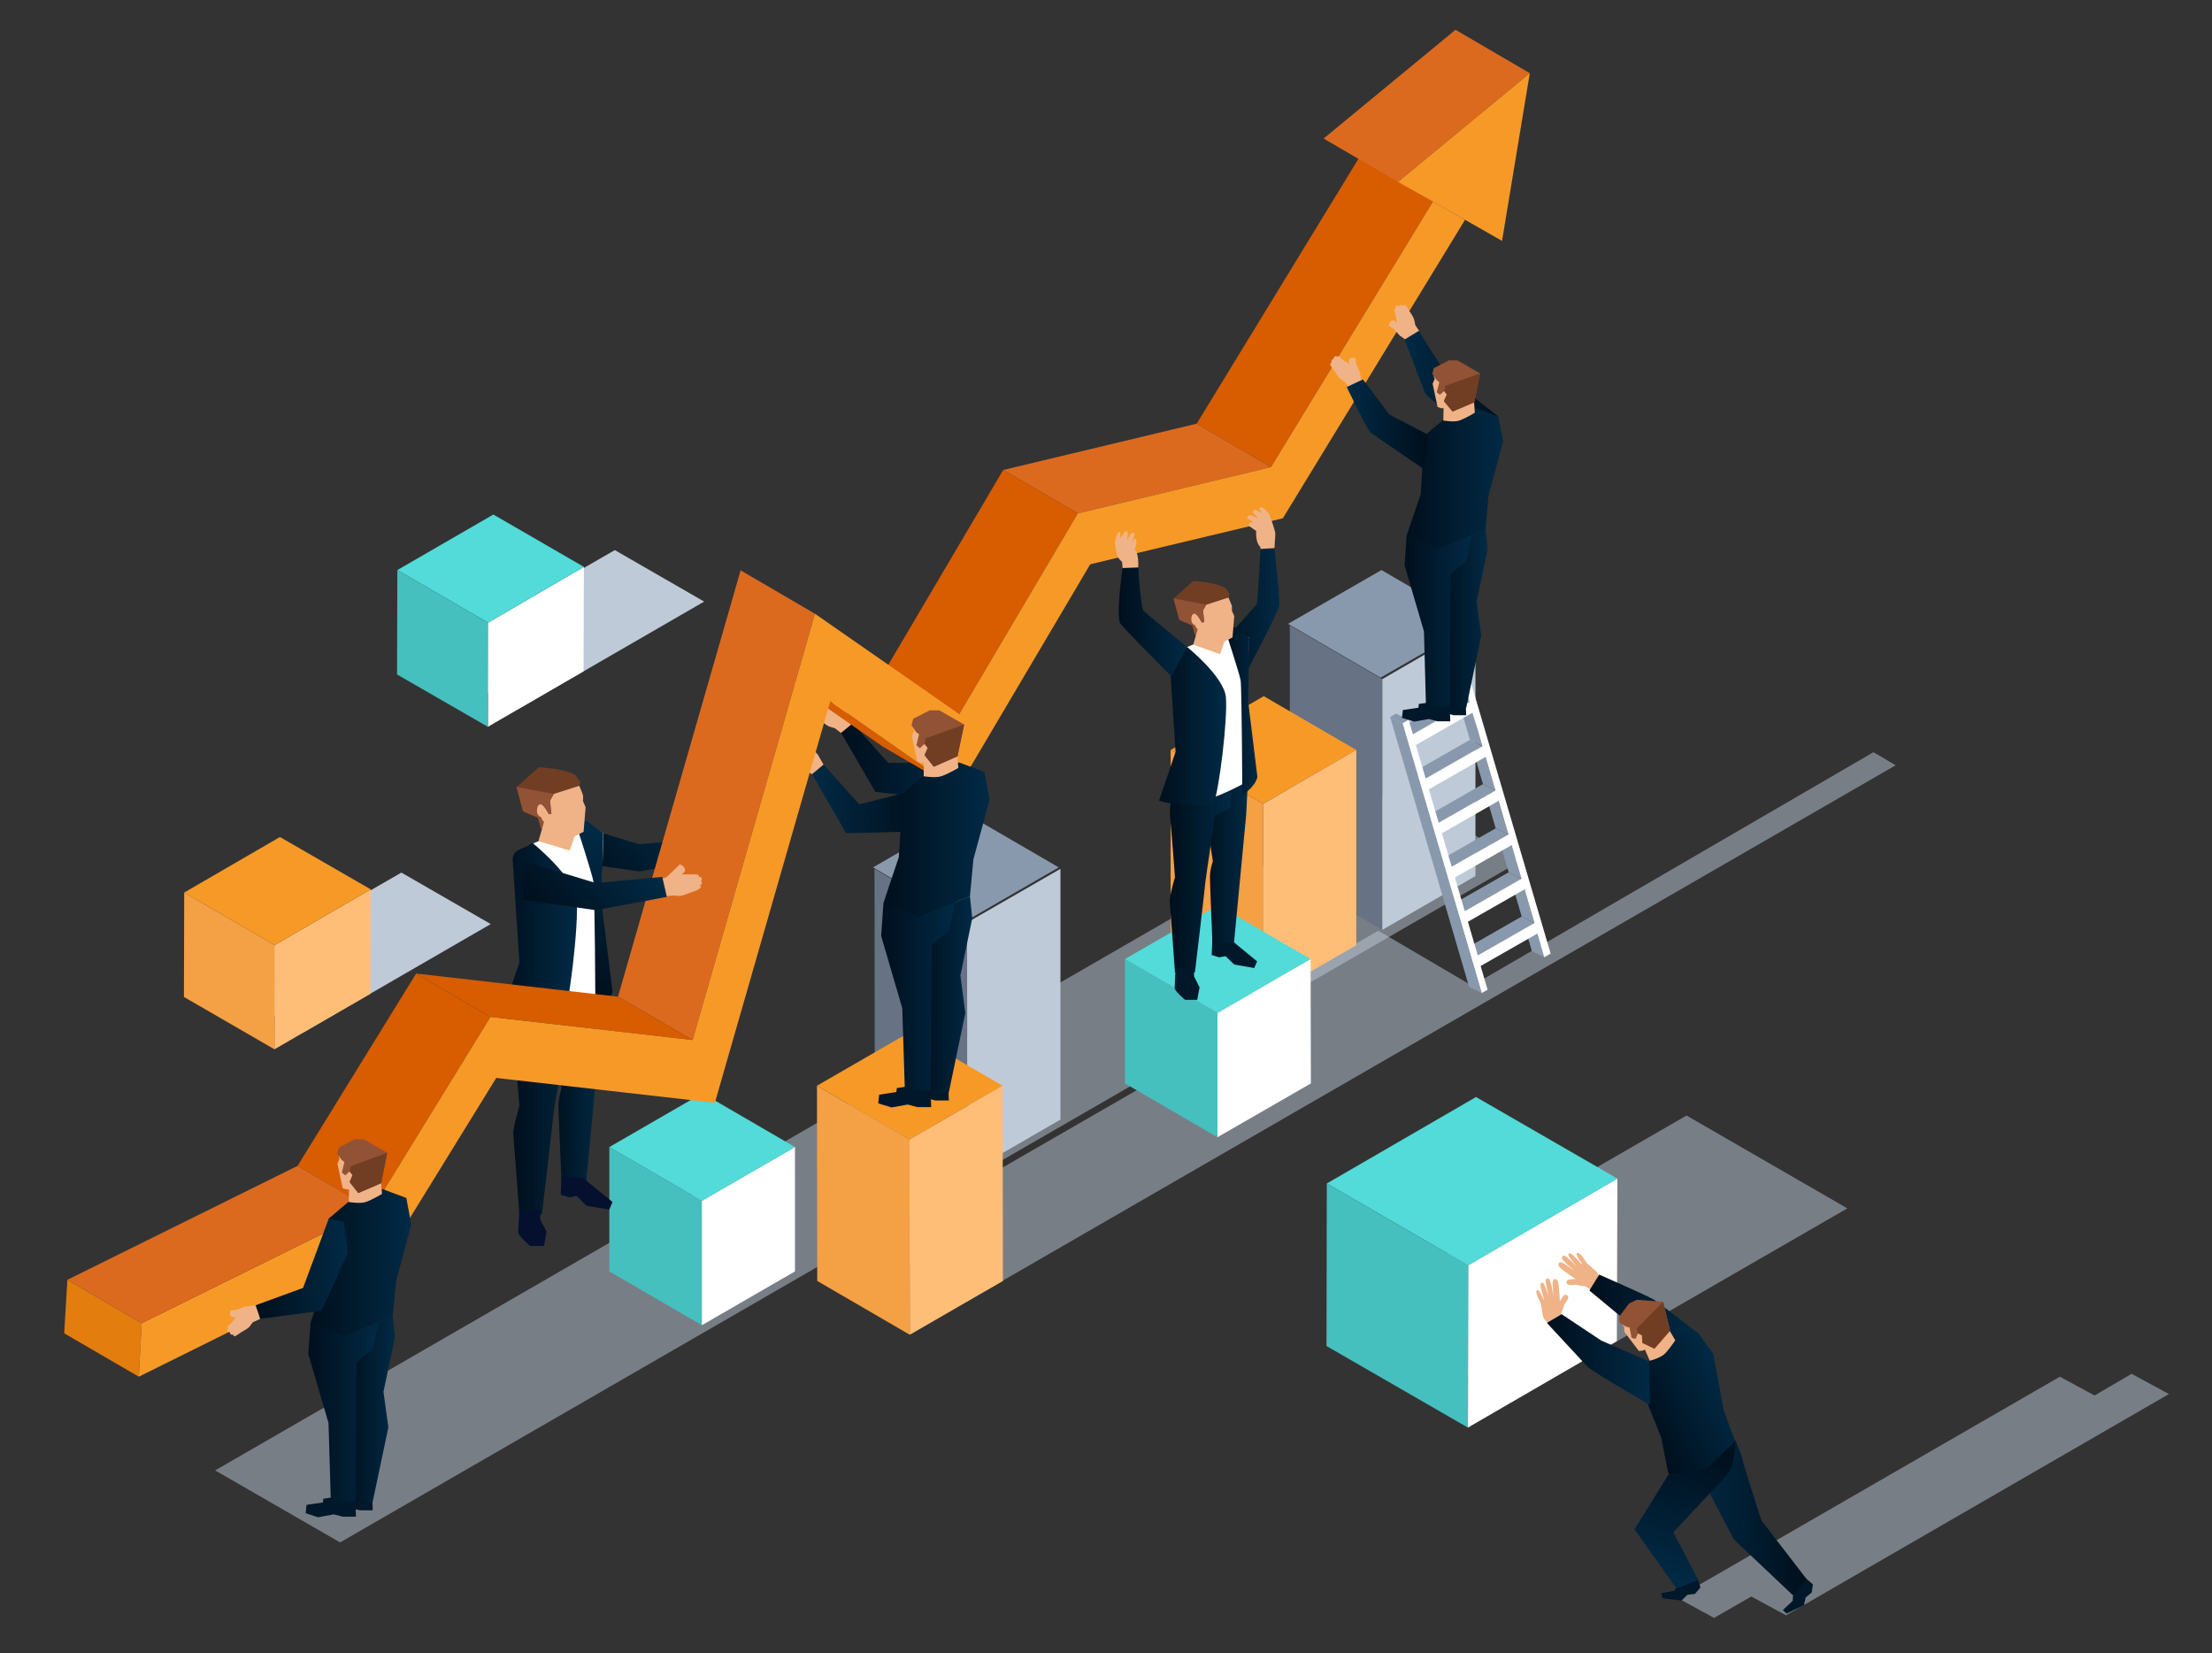 <?xml version="1.0" encoding="utf-8"?>
<!-- Generator: Adobe Illustrator 24.2.3, SVG Export Plug-In . SVG Version: 6.00 Build 0)  -->
<svg version="1.1" id="Õ_xBA__x2264__x201E__x5F_1"
	 xmlns="http://www.w3.org/2000/svg" xmlns:xlink="http://www.w3.org/1999/xlink" x="0px" y="0px" width="764.9px" height="571.6px"
	 viewBox="0 0 764.9 571.6" style="enable-background:new 0 0 764.9 571.6;" xml:space="preserve">
<rect x="0" y="0" width="764.9" height="571.6" fill="#333333" stroke="none"/>
<style type="text/css">
	.st0{opacity:0.5;fill:#BFCAD8;}
	.st1{fill:#BFCAD8;}
	.st2{fill:#677284;}
	.st3{fill:#8999AD;}
	.st4{fill:#F4A045;}
	.st5{fill:#FFBE78;}
	.st6{fill:#F79927;}
	.st7{fill:#46BFBF;}
	.st8{fill:#FFFFFF;}
	.st9{fill:#52DBD8;}
	.st10{fill:#EFB387;}
	.st11{fill:url(#XMLID_3_);}
	.st12{fill:url(#XMLID_4_);}
	.st13{fill:url(#XMLID_5_);}
	.st14{fill:#04102D;}
	.st15{fill:url(#XMLID_6_);}
	.st16{fill:url(#XMLID_7_);}
	.st17{fill:#713E23;}
	.st18{fill:#915236;}
	.st19{fill:url(#XMLID_8_);}
	.st20{fill:url(#XMLID_9_);}
	.st21{fill:#9E9E9E;}
	.st22{fill:#D85C00;}
	.st23{fill:#DB6A1F;}
	.st24{fill:#E27D0E;}
	.st25{fill:#001829;}
	.st26{fill:url(#XMLID_11_);}
	.st27{fill:url(#XMLID_13_);}
	.st28{fill:url(#XMLID_14_);}
	.st29{fill:url(#XMLID_15_);}
	.st30{fill:url(#XMLID_16_);}
	.st31{fill:url(#XMLID_17_);}
	.st32{fill:url(#XMLID_18_);}
	.st33{fill:url(#XMLID_19_);}
	.st34{fill:url(#XMLID_20_);}
	.st35{fill:url(#XMLID_21_);}
	.st36{fill:url(#XMLID_22_);}
	.st37{fill:url(#XMLID_23_);}
	.st38{fill:url(#XMLID_24_);}
	.st39{fill:url(#XMLID_25_);}
	.st40{fill:url(#XMLID_26_);}
	.st41{fill:url(#XMLID_27_);}
	.st42{fill:url(#XMLID_28_);}
	.st43{fill:url(#XMLID_29_);}
	.st44{fill:url(#XMLID_30_);}
	.st45{fill:url(#XMLID_31_);}
	.st46{fill:url(#XMLID_32_);}
	.st47{fill:url(#XMLID_33_);}
	.st48{fill:url(#XMLID_34_);}
	.st49{fill:url(#XMLID_35_);}
</style>
<polygon id="XMLID_471_" class="st0" points="525.6,297.8 117.6,533.3 74.4,508.4 482.4,272.9 "/>
<polygon id="XMLID_491_" class="st0" points="638.8,417.8 522.5,484.9 466.9,452.8 583.2,385.7 "/>
<polygon id="XMLID_359_" class="st1" points="243.5,208 178.8,245.4 147.9,227.5 212.6,190.2 "/>
<polygon id="XMLID_486_" class="st0" points="750,482 737.1,475 724.3,482.5 712.3,476 579.9,552.4 592.7,559.4 605.6,552 
	617.6,558.5 "/>
<polygon id="XMLID_343_" class="st0" points="655.5,264.6 335.3,449.4 301.4,429.8 409.1,367.7 403.1,364.2 476.6,321.8 509,340.8 
	647.8,260.1 649.6,261.1 649.6,261.1 "/>
<polygon id="XMLID_2296_" class="st2" points="446,216.2 446,302.9 478,321.5 478,234.8 "/>
<polygon id="XMLID_2291_" class="st1" points="478,234.8 478,321.5 510.2,302.9 510.2,216.2 "/>
<polygon id="XMLID_2288_" class="st3" points="445.4,215.7 477.4,234.3 509.7,215.7 477.7,197.1 "/>
<g id="XMLID_2237_">
	<g>
		<polygon id="XMLID_10_" class="st4" points="404.8,259.3 404.8,326.8 436.8,345.4 436.8,277.9 		"/>
	</g>
</g>
<g id="XMLID_2234_">
	<polygon id="XMLID_2235_" class="st5" points="436.8,277.9 436.8,345.4 469,326.8 469,259.3 	"/>
</g>
<g id="XMLID_2232_">
	<polygon id="XMLID_2233_" class="st6" points="404.8,259.3 436.8,277.9 469,259.3 437,240.7 	"/>
</g>
<polygon id="XMLID_2229_" class="st7" points="389,331.6 389,374.6 421,393.2 421,350.2 "/>
<polygon id="XMLID_2183_" class="st8" points="421,350.2 421,393.2 453.3,374.6 453.2,331.6 "/>
<polygon id="XMLID_2179_" class="st9" points="389,331.6 421,350.2 453.2,331.6 421.2,313 "/>
<polygon id="XMLID_450_" class="st2" points="302.4,300.4 302.5,387.1 334.5,405.7 334.4,319 "/>
<polygon id="XMLID_448_" class="st1" points="334.4,319 334.5,405.7 366.7,387.1 366.7,300.4 "/>
<polygon id="XMLID_446_" class="st3" points="301.9,299.9 333.9,318.5 366.1,299.9 334.1,281.3 "/>
<polygon id="XMLID_442_" class="st4" points="282.5,375.4 282.6,442.9 314.6,461.5 314.5,394 "/>
<polygon id="XMLID_435_" class="st5" points="314.5,394 314.6,461.5 346.8,442.9 346.7,375.4 "/>
<polygon id="XMLID_432_" class="st6" points="282.5,375.4 314.5,394 346.7,375.4 314.7,356.8 "/>
<polygon id="XMLID_428_" class="st7" points="210.7,396.6 210.7,439.6 242.7,458.2 242.7,415.2 "/>
<polygon id="XMLID_426_" class="st8" points="242.7,415.2 242.7,458.2 274.9,439.6 274.9,396.6 "/>
<polygon id="XMLID_424_" class="st9" points="210.7,396.6 242.7,415.2 274.9,396.6 242.9,378 "/>
<polygon id="XMLID_418_" class="st8" points="168.8,215.3 201.9,196 201.8,232.1 168.7,251.3 "/>
<polygon id="XMLID_416_" class="st9" points="137.4,197.1 170.6,177.9 201.9,196 168.8,215.3 "/>
<polygon id="XMLID_414_" class="st7" points="168.8,215.3 168.7,251.3 137.3,233.2 137.4,197.1 "/>
<polygon id="XMLID_509_" class="st1" points="169.7,319.5 105,356.9 74.1,339 138.8,301.7 "/>
<polygon id="XMLID_507_" class="st5" points="95,326.8 128.2,307.5 128.1,343.6 94.9,362.8 "/>
<polygon id="XMLID_500_" class="st6" points="63.7,308.6 96.8,289.4 128.2,307.5 95,326.8 "/>
<polygon id="XMLID_492_" class="st4" points="95,326.8 94.9,362.8 63.6,344.7 63.7,308.6 "/>
<polygon id="XMLID_342_" class="st8" points="507.7,437.5 559.3,407.5 559.1,463.7 507.6,493.6 "/>
<polygon id="XMLID_336_" class="st9" points="458.8,409.2 510.4,379.3 559.3,407.5 507.7,437.5 "/>
<polygon id="XMLID_161_" class="st7" points="507.7,437.5 507.6,493.6 458.7,465.4 458.8,409.2 "/>
<g id="XMLID_166_">
	<path id="XMLID_169_" class="st10" d="M241.8,291.5l3.9-1.7c0,0,2.3-2.3,2.6-2.5c0,0,1.3-1.3,1.7-1.7c0.4-0.3,1.9,0.5,2,1.9
		c-0.3,1.1-1.4,1.4-1.4,1.4s2.9,0,3.1,0c0.6,0,1.6,0,1.9,0c0.9,0,1.3,0.4,1.2,0.9c0,0,0.5-0.1,0.7,0.1c0.2,0.2,0.5,0.6,0.2,1.1
		c-0.1,0.1-0.3,0.2-0.3,0.2s0.2,0.1,0.4,0.5c0.2,0.4-0.1,0.6-0.2,0.7c-0.1,0.1-0.5,0.3-0.5,0.3s0.8,0.5,0.1,1
		c-1.2,0.9-1.9,1-2.8,1.3c-0.9,0.4-3.3,1.3-4.1,1.4c-0.8,0-2.5-0.2-2.5-0.2l-3.1,0.4L241.8,291.5z"/>
	
		<linearGradient id="XMLID_3_" gradientUnits="userSpaceOnUse" x1="739.663" y1="126.323" x2="781.267" y2="126.323" gradientTransform="matrix(0.758 -0.652 0.652 0.758 -440.24 692.24)">
		<stop  offset="0" style="stop-color:#000F1C"/>
		<stop  offset="1" style="stop-color:#012A45"/>
	</linearGradient>
	<polygon id="XMLID_168_" class="st11" points="196,284.3 221.1,291.9 244.1,289.8 245.7,296.7 221.1,301.3 196,297.7 	"/>
</g>
<g id="XMLID_124_">
	<g id="XMLID_236_">
		
			<linearGradient id="XMLID_4_" gradientUnits="userSpaceOnUse" x1="804.838" y1="376.543" x2="822.423" y2="376.543" gradientTransform="matrix(1 0 0 1 -614.238 0)">
			<stop  offset="0" style="stop-color:#000F1C"/>
			<stop  offset="1" style="stop-color:#012A45"/>
		</linearGradient>
		<path id="XMLID_281_" class="st12" d="M208.2,344.7l-0.7,13.5l-4.8,50.3h-8.5c0,0,0-0.6-0.1-1.7c-0.2-5.4-1-21.9-1-24.5
			c0-2.1,0.6-4.2,0.9-5.4l0,0c0.1-0.4,0.2-0.6,0.2-0.7l0-0.1l-0.9-6.1l-2.9-19.6l10.6-4.3L208.2,344.7z"/>
		
			<linearGradient id="XMLID_5_" gradientUnits="userSpaceOnUse" x1="791.629" y1="384.004" x2="815.992" y2="384.004" gradientTransform="matrix(1 0 0 1 -614.238 0)">
			<stop  offset="0" style="stop-color:#000F1C"/>
			<stop  offset="1" style="stop-color:#012A45"/>
		</linearGradient>
		<path id="XMLID_280_" class="st13" d="M201.8,348l-2.9,5.9l-3,6.5c0,0-4.1,21-4.4,24c-0.3,3-4.1,35.5-4.1,35.5h-7.8
			c0,0-1.9-25.6-2.1-27.7c-0.2-2.1,2.1-9.8,2.1-9.8s-0.6-8-1.2-14.8c-0.3-4.2-0.7-7.9-0.8-9.2c-0.4-3.4,0.9-9.4,0.9-9.4L201.8,348z"
			/>
		<path id="XMLID_238_" class="st14" d="M179.6,418.5c0,0-0.4,6.4-0.4,7.6c0,1.2,4.1,4.7,4.1,4.7h4.8l0.9-4.9l-2.2-4.3v-3.1H179.6z"
			/>
		<polygon id="XMLID_237_" class="st14" points="194.1,407.8 193.9,413.1 196.9,414 199.4,413.5 202.8,416.9 210.7,418.2 
			211.8,415.6 201.5,407.2 194.1,406.7 		"/>
	</g>
	<g id="XMLID_123_">
		<g id="XMLID_232_">
			<path id="XMLID_235_" class="st8" d="M181.4,293c6.1-3.2,20.9-7.8,20.9-7.8l6.4,2.9l-1.3,38.2l0.8,18.4c0,0-13.5,7.9-19.8,7.5
				c-5.2-0.4-9.9-3.1-9.9-3.1l2-18l-2.7-31.5C177.5,296.8,179,294.3,181.4,293z"/>
			
				<linearGradient id="XMLID_6_" gradientUnits="userSpaceOnUse" x1="787.331" y1="322.754" x2="813.749" y2="322.754" gradientTransform="matrix(1 0 0 1 -614.238 0)">
				<stop  offset="0" style="stop-color:#000F1C"/>
				<stop  offset="1" style="stop-color:#012A45"/>
			</linearGradient>
			<path id="XMLID_234_" class="st15" d="M184.2,291.5c0,0,14.4,11.6,15.2,19.7c0.8,8.1-2.6,37.4-5,42.7c0,0-16.4,0.4-21.3-1.8
				l6.5-19.3l-2.3-35.4c-0.1-1.5,0.7-2.8,2-3.5L184.2,291.5z"/>
			
				<linearGradient id="XMLID_7_" gradientUnits="userSpaceOnUse" x1="819.714" y1="347.272" x2="819.714" y2="286.413" gradientTransform="matrix(1 0 0 1 -614.238 0)">
				<stop  offset="0" style="stop-color:#000F1C"/>
				<stop  offset="1" style="stop-color:#012A45"/>
			</linearGradient>
			<path id="XMLID_233_" class="st16" d="M202.8,283.8l-3.7,0.9c0,0,5.7,17.5,6.1,20.1c0.5,2.6,0.7,45.3,0.7,45.3s5.1-3.2,5.9-7.2
				l-3.7-29.8l0.5-25L202.8,283.8z"/>
		</g>
		<path id="XMLID_217_" class="st10" d="M200.3,271.7c0,0,1.3,2.9,1.3,3.4c0.1,0.4,0,1.9,0,1.9l0.9,2.1l-0.7,8.5l-3.2,1.6l-8.1-3.3
			l-2.3-5.1v-9.6L200.3,271.7z"/>
		<path id="XMLID_167_" class="st17" d="M200.7,270.4l-0.4,1.3l-8.8,2.8l-1.3,2.3l0.4,4.6l-0.9,0.1l-2.1,5.1h-0.5l-1.1-3.8l-5.2-2.2
			l-2.2-8.4l1.1-1l6.6-5.9c0,0,9.4,0.4,12.8,2.8l0.1,0.1l0.7,1.2L200.7,270.4z"/>
		<polygon id="XMLID_127_" class="st18" points="191.5,274.5 190.2,276.8 190.7,281.4 189.7,281.5 187.6,286.5 187.1,286.5 
			186,282.7 180.9,280.5 178.6,272.1 		"/>
		<polygon id="XMLID_125_" class="st10" points="188.5,282.9 186.2,290.8 197,294.1 199.6,286.5 		"/>
		<path id="XMLID_122_" class="st10" d="M189.7,281.5c0,0-1.7-3.3-2.7-3.4c-1-0.1-1.4,1.3-1.3,2.7c0.2,1.4,1.5,1.8,1.5,1.8
			s0.2,1.1,0.9,1.5c0.7,0.4,1.9,0.1,2-0.3C190.2,283.3,189.7,281.5,189.7,281.5z"/>
	</g>
</g>
<g id="XMLID_143_">
	<path id="XMLID_145_" class="st10" d="M294.9,250.1l-2-3.5c0,0-1.9-2-2.1-2.3c0,0-0.7-1.4-1-1.8c-0.2-0.4-1.7-0.1-2.1,1.1
		c-0.1,0.9,0.8,1.5,0.8,1.5s-2.5-0.5-2.6-0.6c-0.1-0.1-1.6-0.7-1.8-0.8c-0.2-0.1-0.8,0.2-0.9,0.6c0,0-0.1-0.4-0.4-0.3
		c-0.2,0.1-0.8,0.5-0.7,1c0.1,0.1,0.1,0.3,0.1,0.3s-0.2,0-0.4,0.3c-0.2,0.3-0.1,0.6-0.1,0.8c0,0.1,0.2,0.5,0.2,0.5s-0.4,0.2-0.3,0.5
		c0.1,0.3,1.5,1.2,2.1,1.7c0.6,0.5,2.4,1.9,3,2.1c0.7,0.2,2,0.6,2,0.6l2.1,1.6L294.9,250.1z"/>
	<linearGradient id="XMLID_8_" gradientUnits="userSpaceOnUse" x1="290.949" y1="263.83" x2="335.615" y2="263.83">
		<stop  offset="0" style="stop-color:#000F1C"/>
		<stop  offset="1" style="stop-color:#012A45"/>
	</linearGradient>
	<polygon id="XMLID_144_" class="st19" points="334.9,268.6 335.6,277.5 302.7,273.8 290.9,253.5 294.9,250.1 307.2,263.8 
		331.6,263.6 	"/>
</g>
<g id="XMLID_90_">
	<path id="XMLID_130_" class="st10" d="M284.8,264.4l-2-3.5c0,0-1.9-2-2.1-2.3c0,0-0.7-1.4-1-1.8c-0.2-0.4-1.7-0.1-2.1,1.1
		c-0.1,0.9,0.8,1.5,0.8,1.5s-2.5-0.5-2.6-0.6c-0.1-0.1-1.6-0.7-1.8-0.8c-0.2-0.1-0.8,0.2-0.9,0.6c0,0-0.1-0.4-0.4-0.3
		c-0.2,0.1-0.8,0.5-0.7,1c0.1,0.1,0.1,0.3,0.1,0.3s-0.2,0-0.4,0.3c-0.2,0.3-0.1,0.6-0.1,0.8c0,0.1,0.2,0.5,0.2,0.5s-0.4,0.2-0.3,0.5
		c0.1,0.3,1.5,1.2,2.1,1.7c0.6,0.5,2.4,1.9,3,2.1c0.7,0.2,2,0.6,2,0.6l2.1,1.6L284.8,264.4z"/>
	<linearGradient id="XMLID_9_" gradientUnits="userSpaceOnUse" x1="280.895" y1="276.251" x2="319.119" y2="276.251">
		<stop  offset="0" style="stop-color:#012A45"/>
		<stop  offset="1" style="stop-color:#000F1C"/>
	</linearGradient>
	<polygon id="XMLID_126_" class="st20" points="319.1,287.4 292.6,288.1 280.9,267.8 284.8,264.4 297.1,278.1 312.2,274.3 	"/>
</g>
<g id="XMLID_118_">
	<polygon id="XMLID_119_" class="st21" points="495.5,69.7 469.8,54.8 480.8,61.1 506.6,76 	"/>
</g>
<g id="XMLID_116_">
	<polygon id="XMLID_117_" class="st22" points="439.5,161.5 413.8,146.5 469.8,54.8 495.5,69.7 	"/>
</g>
<g id="XMLID_110_">
	<polygon id="XMLID_115_" class="st23" points="483.4,62.9 457.7,47.9 503.3,10.3 529,25.3 	"/>
</g>
<g id="XMLID_108_">
	<polygon id="XMLID_109_" class="st6" points="529,25.3 519.4,83.3 506.6,76 495.5,69.7 483.4,62.9 	"/>
</g>
<g id="XMLID_106_">
	<polygon id="XMLID_107_" class="st23" points="372.7,177.5 346.9,162.5 413.8,146.5 439.5,161.5 	"/>
</g>
<g id="XMLID_104_">
	<polygon id="XMLID_105_" class="st22" points="331.7,246.9 305.9,232 346.9,162.5 372.7,177.5 	"/>
</g>
<g id="XMLID_102_">
	<polygon id="XMLID_103_" class="st22" points="330.9,273.1 305.2,258.1 261.3,227.6 287.1,242.5 	"/>
</g>
<g id="XMLID_100_">
	<polygon id="XMLID_101_" class="st23" points="239.5,359.6 213.7,344.6 256.1,197.2 281.8,212.2 	"/>
</g>
<g id="XMLID_98_">
	<polygon id="XMLID_99_" class="st22" points="169.6,351.6 143.9,336.6 213.7,344.6 239.5,359.6 	"/>
</g>
<g id="XMLID_96_">
	<polygon id="XMLID_97_" class="st22" points="128.7,418.1 102.9,403.1 143.9,336.6 169.6,351.6 	"/>
</g>
<g id="XMLID_94_">
	<polygon id="XMLID_95_" class="st24" points="48,476 22.2,461 23.3,442.5 49,457.5 	"/>
</g>
<g id="XMLID_92_">
	<polygon id="XMLID_93_" class="st6" points="495.5,69.7 506.6,76 443.6,179.2 377,195.1 330.9,273.1 287.1,242.5 247.2,381.3 
		171.6,372.7 134.3,433.2 48,476 49,457.5 128.7,418.1 169.6,351.6 239.5,359.6 281.8,212.2 331.7,246.9 372.7,177.5 439.5,161.5 	
		"/>
</g>
<g id="XMLID_87_">
	<polygon id="XMLID_89_" class="st23" points="49,457.5 23.3,442.5 102.9,403.1 128.7,418.1 	"/>
</g>
<polygon id="XMLID_626_" class="st3" points="531.6,322.8 527.3,320.6 529.7,328.8 534,331 "/>
<polygon id="XMLID_621_" class="st3" points="527.2,307.5 522.8,305.3 526.2,316.9 530.6,319.1 "/>
<polygon id="XMLID_616_" class="st3" points="530.6,319.1 526.2,316.9 506.6,328.1 511,330.3 "/>
<polygon id="XMLID_611_" class="st3" points="522.7,292.2 518.3,290.1 521.7,301.6 526.1,303.8 "/>
<polygon id="XMLID_606_" class="st3" points="526.1,303.8 521.7,301.6 502.1,312.8 506.5,315 "/>
<polygon id="XMLID_601_" class="st3" points="518.2,277 513.8,274.8 517.2,286.4 521.6,288.5 "/>
<polygon id="XMLID_510_" class="st3" points="521.6,288.5 517.2,286.4 497.6,297.6 502,299.7 "/>
<polygon id="XMLID_591_" class="st3" points="513.7,261.7 509.4,259.5 512.8,271.1 517.1,273.3 "/>
<polygon id="XMLID_586_" class="st3" points="517.1,273.3 512.8,271.1 493.2,282.3 497.5,284.5 "/>
<polygon id="XMLID_581_" class="st3" points="509.2,246.4 504.9,244.2 508.3,255.8 512.6,258 "/>
<polygon id="XMLID_576_" class="st3" points="508.8,236.5 504.4,234.4 502.3,235.6 506.7,237.7 "/>
<polygon id="XMLID_571_" class="st3" points="506.7,237.7 502.3,235.6 503.8,240.5 508.2,242.7 "/>
<polygon id="XMLID_566_" class="st3" points="512.6,258 508.3,255.8 488.7,267 493,269.2 "/>
<polygon id="XMLID_561_" class="st3" points="508.2,242.7 503.8,240.5 484.2,251.7 488.6,253.9 "/>
<polygon id="XMLID_556_" class="st3" points="487.1,248.9 482.7,246.7 480.7,247.9 485,250.1 "/>
<path id="XMLID_545_" class="st8" d="M488.6,253.9l19.6-11.2l-1.5-5l2.1-1.2l27.4,93.2L534,331l-2.4-8.2L512,334l2.4,8.2l-2.1,1.2
	L485,250.1l2.1-1.2L488.6,253.9z M511,330.3l19.6-11.2l-3.4-11.6l-19.6,11.2L511,330.3 M493,269.2l19.6-11.2l-3.4-11.6l-19.6,11.2
	L493,269.2 M497.5,284.5l19.6-11.2l-3.4-11.6l-19.6,11.2L497.5,284.5 M502,299.7l19.6-11.2l-3.4-11.6l-19.6,11.2L502,299.7
	 M506.5,315l19.6-11.2l-3.4-11.6l-19.6,11.2L506.5,315"/>
<polygon id="XMLID_534_" class="st3" points="485,250.1 480.7,247.9 508,341.2 512.4,343.3 "/>
<g id="XMLID_88_">
	<polygon id="XMLID_142_" class="st25" points="328.1,380.5 323.4,380.5 320,379.6 314.4,380.6 309.8,379.2 310.1,376.2 319,374.8 
		327.9,374.7 	"/>
	<polygon id="XMLID_141_" class="st25" points="322,382.8 317.3,382.8 313.9,381.9 308.3,382.9 303.7,381.5 304,378.5 312.9,377.1 
		321.8,377 	"/>
	
		<linearGradient id="XMLID_11_" gradientUnits="userSpaceOnUse" x1="-299.847" y1="343.77" x2="-281.364" y2="343.77" gradientTransform="matrix(1 0 0 1 617.565 0)">
		<stop  offset="0" style="stop-color:#000F1C"/>
		<stop  offset="1" style="stop-color:#012A45"/>
	</linearGradient>
	<polygon id="XMLID_140_" class="st26" points="335.4,309.9 336.2,317.5 332.1,337.3 333.8,350.3 328.1,377.7 321.2,376.7 
		317.7,317 	"/>
	
		<linearGradient id="XMLID_13_" gradientUnits="userSpaceOnUse" x1="-312.848" y1="344.527" x2="-287.288" y2="344.527" gradientTransform="matrix(1 0 0 1 617.565 0)">
		<stop  offset="0" style="stop-color:#000F1C"/>
		<stop  offset="1" style="stop-color:#012A45"/>
	</linearGradient>
	<polygon id="XMLID_138_" class="st27" points="305.5,312.2 304.7,323.6 312,348.6 312.9,377.1 321.8,377 322.2,330.7 322.3,326.6 
		328.1,321.9 330.3,311.9 	"/>
	<linearGradient id="XMLID_14_" gradientUnits="userSpaceOnUse" x1="305.497" y1="290.278" x2="342.154" y2="290.278">
		<stop  offset="0" style="stop-color:#000F1C"/>
		<stop  offset="1" style="stop-color:#012A45"/>
	</linearGradient>
	<polygon id="XMLID_137_" class="st28" points="342.2,276.5 336.6,297.1 335.4,309.9 323.7,314.6 317.7,317 305.5,312.2 
		308.8,302.3 310.8,296.4 312.2,274.3 319.8,267.9 331.6,263.6 340.4,266.9 	"/>
	<g id="XMLID_132_">
		<polygon id="XMLID_136_" class="st10" points="316.4,249.6 315.8,251.7 316.1,252.7 315.3,254.5 317.2,263.3 318.4,263.7 
			319.6,263.9 322.5,259.3 322.9,254.1 318.3,251.8 		"/>
		<path id="XMLID_135_" class="st10" d="M319.5,262.7l-0.1,5.7c0,0,3.7,0.6,5.7,0.1c2.1-0.5,6.3-3,6.3-3l-0.5-5.8l-9.7-1
			L319.5,262.7z"/>
		<polygon id="XMLID_134_" class="st18" points="333.4,250.5 331.1,261.5 322.9,265.1 319.7,261.1 320.8,258.6 319.7,257.2 
			319.7,257.2 318.1,258.7 316.9,257.7 317.8,253.9 316.7,253 315.2,250.7 315.8,248.5 321.5,245.6 324.8,245.6 		"/>
		<polygon id="XMLID_133_" class="st17" points="333.4,250.5 331.1,261.5 322.9,265.1 319.7,261.1 320.8,258.6 319.7,257.2 
			320.1,255.3 		"/>
	</g>
</g>
<path id="XMLID_146_" class="st10" d="M88.4,451.3l-3.8,0.5c0,0-2.5,1-2.8,1.1c0,0-1.5,0.1-1.9,0.2c-0.4,0.1-0.7,1.4,0.2,2.2
	c0.8,0.4,1.6-0.2,1.6-0.2s-1.3,2-1.5,2.1c-0.1,0.1-1.2,1.2-1.4,1.3c-0.2,0.1-0.1,0.8,0.2,1c0,0-0.4,0-0.4,0.2c0,0.2,0.2,0.9,0.6,0.9
	c0.1,0,0.3,0,0.3,0s0,0.2,0.1,0.5c0.2,0.3,0.5,0.4,0.6,0.4c0.1,0,0.5,0,0.5,0s0,0.4,0.4,0.5c0.3,0.1,1.6-0.9,2.2-1.3
	c0.7-0.4,2.5-1.4,2.9-1.9c0.4-0.5,1.2-1.6,1.2-1.6L90,456L88.4,451.3z"/>
<path id="XMLID_286_" class="st10" d="M470.9,132.3l-0.7-3.7c0,0-1.1-2.4-1.2-2.7c0,0-0.2-1.5-0.3-1.9c-0.1-0.4-1.5-0.6-2.2,0.3
	c-0.3,0.8,0.3,1.6,0.3,1.6s-2.1-1.2-2.2-1.3c-0.1-0.1-1.3-1.1-1.4-1.3c-0.1-0.2-0.8-0.1-0.9,0.2c0,0,0-0.4-0.2-0.4
	c-0.2,0-0.9,0.2-0.9,0.7c0,0.1,0,0.3,0,0.3s-0.2,0-0.5,0.2c-0.3,0.2-0.3,0.5-0.3,0.7c0,0.1,0,0.5,0,0.5s-0.4,0.1-0.5,0.4
	c0,0.3,1,1.6,1.4,2.2c0.4,0.7,1.6,2.4,2.1,2.8c0.5,0.4,1.6,1.1,1.6,1.1l1.4,2.1L470.9,132.3z"/>
<path id="XMLID_295_" class="st10" d="M487.1,118.2L484,116c0,0-1.8-2-2-2.2c0,0-1.3-0.8-1.6-1.1c-0.3-0.3,0.1-1.6,1.2-1.9
	c0.9,0,1.4,0.9,1.4,0.9s-0.3-2.4-0.3-2.5c-0.1-0.1-0.5-1.6-0.6-1.8c-0.1-0.2,0.2-0.7,0.6-0.8c0,0-0.3-0.2-0.2-0.4
	c0.1-0.2,0.6-0.7,1-0.5c0.1,0.1,0.3,0.2,0.3,0.2s0.1-0.2,0.4-0.4c0.3-0.2,0.6-0.1,0.7,0c0.1,0.1,0.5,0.2,0.5,0.2s0.2-0.4,0.5-0.3
	c0.3,0.1,1,1.5,1.4,2.1c0.5,0.6,1.6,2.4,1.7,3c0.2,0.7,0.4,1.9,0.4,1.9l1.4,2.1L487.1,118.2z"/>
<polygon id="XMLID_3043_" class="st25" points="128.9,522.2 124.4,522.2 121.2,521.4 115.8,522.4 111.5,521.1 111.8,518.2 
	120.2,516.9 128.7,516.8 "/>
<polygon id="XMLID_3040_" class="st25" points="123.1,524.4 118.6,524.4 115.4,523.6 110,524.6 105.7,523.2 106,520.3 114.4,519.1 
	122.9,519 "/>
<linearGradient id="XMLID_15_" gradientUnits="userSpaceOnUse" x1="299.289" y1="487.336" x2="316.87" y2="487.336" gradientTransform="matrix(1 0 0 1 -180.284 0)">
	<stop  offset="0" style="stop-color:#000F1C"/>
	<stop  offset="1" style="stop-color:#012A45"/>
</linearGradient>
<polygon id="XMLID_3039_" class="st29" points="135.8,455.1 136.6,462.3 132.6,481.2 134.3,493.5 128.8,519.6 122.3,518.6 
	119,461.9 "/>
<linearGradient id="XMLID_16_" gradientUnits="userSpaceOnUse" x1="286.923" y1="488.055" x2="311.234" y2="488.055" gradientTransform="matrix(1 0 0 1 -180.284 0)">
	<stop  offset="0" style="stop-color:#000F1C"/>
	<stop  offset="1" style="stop-color:#012A45"/>
</linearGradient>
<polygon id="XMLID_3038_" class="st30" points="107.4,457.3 106.6,468.1 113.6,492 114.4,519.1 122.9,519 123.3,474.9 123.3,471 
	128.9,466.5 131,457 "/>
<linearGradient id="XMLID_17_" gradientUnits="userSpaceOnUse" x1="287.668" y1="436.456" x2="322.531" y2="436.456" gradientTransform="matrix(1 0 0 1 -180.284 0)">
	<stop  offset="0" style="stop-color:#000F1C"/>
	<stop  offset="1" style="stop-color:#012A45"/>
</linearGradient>
<polygon id="XMLID_3037_" class="st31" points="113.7,421.3 120.9,415.2 132.2,411.1 140.5,414.2 142.2,423.3 137,442.9 
	135.8,455.1 119,461.9 107.4,457.3 112.4,442.3 "/>
<g id="XMLID_3026_">
	<polygon id="XMLID_3034_" class="st10" points="117.7,397.7 117.2,399.8 117.4,400.7 116.7,402.4 118.5,410.8 119.7,411.2 
		120.8,411.3 123.5,407 123.9,402.1 119.6,399.9 	"/>
	<path id="XMLID_3033_" class="st10" d="M120.7,410.2l-0.1,5.4c0,0,3.5,0.6,5.5,0.1c2-0.5,6-2.9,6-2.9l-0.4-5.5l-9.2-0.9
		L120.7,410.2z"/>
	<polygon id="XMLID_3030_" class="st18" points="133.9,398.6 131.8,409.1 123.9,412.5 120.9,408.7 121.9,406.3 120.9,405 120.9,405 
		119.4,406.4 118.2,405.4 119.1,401.8 118.1,401 116.6,398.8 117.2,396.8 122.6,393.9 125.7,393.9 	"/>
	<polygon id="XMLID_3027_" class="st17" points="133.9,398.6 131.8,409.1 123.9,412.5 120.9,408.7 121.9,406.3 120.9,405 
		121.3,403.2 	"/>
</g>
<linearGradient id="XMLID_18_" gradientUnits="userSpaceOnUse" x1="268.689" y1="438.606" x2="300.622" y2="438.606" gradientTransform="matrix(1 0 0 1 -180.284 0)">
	<stop  offset="0" style="stop-color:#000F1C"/>
	<stop  offset="1" style="stop-color:#012A45"/>
</linearGradient>
<polygon id="XMLID_131_" class="st32" points="118.9,422.5 120.3,433.2 111.2,453.2 90,456 88.4,451.3 104.8,445.3 113.7,421.3 "/>
<g id="XMLID_91_">
	<path id="XMLID_121_" class="st10" d="M226.7,304.9l3.9-1.7c0,0,2.3-2.3,2.6-2.5c0,0,1.3-1.3,1.7-1.7c0.4-0.3,1.9,0.5,2,1.9
		c-0.3,1.1-1.4,1.4-1.4,1.4s2.9,0,3.1,0c0.6,0,1.6,0,1.9,0c0.9,0,1.3,0.4,1.2,0.9c0,0,0.5-0.1,0.7,0.1c0.2,0.2,0.5,0.6,0.2,1.1
		c-0.1,0.1-0.3,0.2-0.3,0.2s0.2,0.1,0.4,0.5c0.2,0.4-0.1,0.6-0.2,0.7c-0.1,0.1-0.5,0.3-0.5,0.3s0.8,0.5,0.1,1
		c-1.2,0.9-1.9,1-2.8,1.3c-0.9,0.4-3.3,1.3-4.1,1.4c-0.8,0-2.5-0.2-2.5-0.2l-3.1,0.4L226.7,304.9z"/>
	
		<linearGradient id="XMLID_19_" gradientUnits="userSpaceOnUse" x1="719.464" y1="126.621" x2="761.067" y2="126.621" gradientTransform="matrix(0.758 -0.652 0.652 0.758 -440.24 692.24)">
		<stop  offset="0" style="stop-color:#000F1C"/>
		<stop  offset="1" style="stop-color:#012A45"/>
	</linearGradient>
	<polygon id="XMLID_120_" class="st33" points="180.9,297.7 206,305.3 229,303.2 230.6,310.1 206,314.7 180.9,311.1 	"/>
</g>
<linearGradient id="XMLID_20_" gradientUnits="userSpaceOnUse" x1="421.12" y1="212.406" x2="442.435" y2="212.406">
	<stop  offset="0" style="stop-color:#000F1C"/>
	<stop  offset="1" style="stop-color:#012A45"/>
</linearGradient>
<path id="XMLID_313_" class="st34" d="M421.1,224c0,0,13.3-14.7,13.5-15.2c0.3-0.6,1.3-18.9,1.3-18.9l4.8-0.3c0,0,2,18.5,1.7,19.9
	c-0.9,3.2-12.8,25.6-12.8,25.6L421.1,224z"/>
<polygon id="XMLID_2304_" class="st25" points="419.2,325.6 419,330.2 421.6,331 423.8,330.6 426.8,333.5 433.7,334.7 434.7,332.4 
	425.7,325 419.2,324.6 "/>
<linearGradient id="XMLID_21_" gradientUnits="userSpaceOnUse" x1="842.913" y1="298.176" x2="858.324" y2="298.176" gradientTransform="matrix(1 0 0 1 -426.783 0)">
	<stop  offset="0" style="stop-color:#000F1C"/>
	<stop  offset="1" style="stop-color:#012A45"/>
</linearGradient>
<path id="XMLID_2300_" class="st35" d="M431.5,270.2l-0.6,11.8l-4.2,44.1h-7.4c0,0,0-0.6-0.1-1.5c-0.2-4.8-0.8-19.2-0.8-21.5
	c0-1.9,0.5-3.7,0.8-4.7l0,0c0.1-0.3,0.2-0.5,0.2-0.6l0-0.1l-0.8-5.3l-2.5-17.2l9.3-3.7L431.5,270.2z"/>
<linearGradient id="XMLID_22_" gradientUnits="userSpaceOnUse" x1="831.336" y1="305.123" x2="852.688" y2="305.123" gradientTransform="matrix(1 0 0 1 -426.783 0)">
	<stop  offset="0" style="stop-color:#000F1C"/>
	<stop  offset="1" style="stop-color:#012A45"/>
</linearGradient>
<path id="XMLID_2301_" class="st36" d="M425.9,274l-0.7,5.7l-5,2.2c0,0-3.1,20.6-3.4,23.2c-0.2,2.6-3.6,31.1-3.6,31.1h-6.9
	c0,0-1.6-22.4-1.8-24.3c-0.2-1.9,1.8-8.6,1.8-8.6s-0.5-7-1-13c-0.3-3.6-0.6-6.9-0.7-8.1c-0.3-3,0.8-8.3,0.8-8.3H425.9z"/>
<path id="XMLID_2297_" class="st8" d="M408,224.9c5.3-2.8,18.3-6.9,18.3-6.9l5.6,2.5l-1.1,33.4l0.7,16.2c0,0-11.8,6.9-17.3,6.6
	c-4.6-0.4-8.7-2.7-8.7-2.7l1.8-15.8l-2.4-27.6C404.7,228.3,405.9,226.1,408,224.9z"/>
<path id="XMLID_2294_" class="st25" d="M406.5,334.9c0,0-0.3,5.6-0.3,6.7c0,1.1,3.6,4.1,3.6,4.1h4.2l0.8-4.3l-1.9-3.8v-2.7H406.5z"
	/>
<linearGradient id="XMLID_23_" gradientUnits="userSpaceOnUse" x1="400.786" y1="251.035" x2="423.938" y2="251.035">
	<stop  offset="0" style="stop-color:#000F1C"/>
	<stop  offset="1" style="stop-color:#012A45"/>
</linearGradient>
<path id="XMLID_3436_" class="st37" d="M400.8,276.8c2.1,0.9,6.4,1.3,10.4,1.5c4.3,0.2,8.3,0.1,8.3,0.1c2.1-4.7,5.1-30.3,4.4-37.4
	c-0.7-7.1-13.4-17.3-13.4-17.3l-4.3,2.2c-1.1,0.6-1.8,1.8-1.7,3.1l2,31c0,0,0,0,0,0L400.8,276.8z"/>
<linearGradient id="XMLID_24_" gradientUnits="userSpaceOnUse" x1="423.573" y1="245.927" x2="434.76" y2="245.927">
	<stop  offset="0" style="stop-color:#000F1C"/>
	<stop  offset="1" style="stop-color:#012A45"/>
</linearGradient>
<path id="XMLID_2292_" class="st38" d="M426.8,216.9l-3.2,0.7c0,0,5,15.3,5.4,17.6c0.4,2.3,0.6,39.7,0.6,39.7s4.5-2.8,5.2-6.3
	l-3.2-26.1l0.4-21.9L426.8,216.9z"/>
<path id="XMLID_2289_" class="st10" d="M424.8,206.6c0,0,1.1,2.6,1.2,2.9c0,0.4,0,1.7,0,1.7l0.8,1.8l-0.6,7.4l-2.8,1.4l-7.1-2.9
	l-2-4.5v-8.4L424.8,206.6z"/>
<path id="XMLID_2286_" class="st17" d="M425.2,205.5l-0.4,1.1l-7.7,2.5l-1.1,2l0.4,4l-0.8,0.1l-1.9,4.4h-0.4l-1-3.3l-4.5-1.9l-2-7.4
	l1-0.9l5.8-5.2c0,0,8.3,0.4,11.2,2.5l0.1,0.1l0.7,1L425.2,205.5z"/>
<polygon id="XMLID_2283_" class="st18" points="417.1,209.1 416,211 416.4,215.1 415.5,215.2 413.7,219.6 413.2,219.6 412.3,216.2 
	407.8,214.3 405.8,206.9 "/>
<polygon id="XMLID_2282_" class="st10" points="414.5,216.4 412.6,222.9 421.9,226.2 424.2,219.6 "/>
<path id="XMLID_2279_" class="st10" d="M415.5,215.2c0,0-1.5-2.9-2.4-3c-0.9-0.1-1.3,1.2-1.1,2.4c0.1,1.2,1.3,1.6,1.3,1.6
	s0.2,0.9,0.8,1.3c0.6,0.4,1.6,0.1,1.8-0.3C416,216.8,415.5,215.2,415.5,215.2z"/>
<path id="XMLID_284_" class="st10" d="M435.8,189.1c0,0-0.9-0.8-1.2-2.3c-0.4-2-0.2-3.2-0.2-3.2s-1.6-1.1-2.3-1.6
	c-0.8-0.6,0-2.2,1.9-1c0,0-1.8-1.3-2.4-1.5c-0.6-0.2-0.4-1.8,1.3-1.2c1.6,0.6,2.2,1.2,2.2,1.2s-1.1-1.8-1.7-2
	c-0.5-0.2-0.1-1.7,1.2-1.1c1.3,0.6,1.7,1.1,1.7,1.1s-0.5-1.3-0.8-1.5c-0.3-0.2,0.3-1,1.3-0.4c0.9,0.6,1.9,1.9,2.2,2.5
	c0.3,0.6,1.9,5.3,2,6.3c0,1-0.2,3.3-0.2,3.3l-0.1,1.8l-4.8,0.3L435.8,189.1z"/>
<linearGradient id="XMLID_25_" gradientUnits="userSpaceOnUse" x1="386.806" y1="214.995" x2="410.483" y2="214.995">
	<stop  offset="0" style="stop-color:#000F1C"/>
	<stop  offset="1" style="stop-color:#012A45"/>
</linearGradient>
<path id="XMLID_283_" class="st39" d="M410.5,223.7c0,0-14.7-12-15.1-12.6c-1-1.5-1.8-15-1.8-15l-5.4,0.2c0,0-2.5,17-0.7,19.4
	c1.9,2.5,17.6,18.2,17.6,18.2L410.5,223.7z"/>
<path id="XMLID_228_" class="st10" d="M393.4,192.3c-0.4-2-1-2.2-1-2.2s0.6-2.1,0.6-3c0-1.1-0.7-1.4-1.6,0.6c0,0,0.6-2.1,0.9-2.6
	c0.2-0.6-0.4-1.6-1.4-0.3c-1,1.4-1.2,2.2-1.2,2.2s0.3-1.9,0.3-2.6c0-0.6-0.6-1.3-1.4-0.1s-1.1,1.8-1.1,1.8s-0.1-1.3-0.1-1.7
	c0-0.4-0.6-0.7-1.1,0.3c-0.5,1-0.8,2.7-0.7,3.3s0.4,3.6,0.9,4.5c0.5,0.9,1.5,1.8,1.5,1.8l0.2,2.1l5.4-0.2
	C393.6,196.1,393.7,193.7,393.4,192.3z"/>
<linearGradient id="XMLID_26_" gradientUnits="userSpaceOnUse" x1="953.51" y1="132.053" x2="985.889" y2="132.053" gradientTransform="matrix(-1 0 0 1 1471.634 0)">
	<stop  offset="0" style="stop-color:#000F1C"/>
	<stop  offset="1" style="stop-color:#012A45"/>
</linearGradient>
<path id="XMLID_387_" class="st40" d="M518.1,144l-17.5-13.7l-10-15.9l-4.9,3c0,0,6.1,16,7,18.3c1,2.3,17.5,14,17.5,14L518.1,144z"
	/>
<polygon id="XMLID_382_" class="st25" points="507,247.3 502.7,247.3 499.7,246.5 494.5,247.4 490.4,246.2 490.6,243.4 498.7,242.2 
	506.8,242.1 "/>
<polygon id="XMLID_379_" class="st25" points="501.5,249.4 497.1,249.4 494.1,248.6 489,249.5 484.8,248.2 485.1,245.5 493.1,244.3 
	501.3,244.2 "/>
<linearGradient id="XMLID_27_" gradientUnits="userSpaceOnUse" x1="-2523.1" y1="213.917" x2="-2506.289" y2="213.917" gradientTransform="matrix(1 0 0 1 3020.653 0)">
	<stop  offset="0" style="stop-color:#000F1C"/>
	<stop  offset="1" style="stop-color:#012A45"/>
</linearGradient>
<polygon id="XMLID_378_" class="st41" points="513.7,183.1 514.4,190 510.6,208.1 512.2,219.8 507,244.8 500.7,243.8 497.6,189.6 
	"/>
<linearGradient id="XMLID_28_" gradientUnits="userSpaceOnUse" x1="-2534.925" y1="214.605" x2="-2511.678" y2="214.605" gradientTransform="matrix(1 0 0 1 3020.653 0)">
	<stop  offset="0" style="stop-color:#000F1C"/>
	<stop  offset="1" style="stop-color:#012A45"/>
</linearGradient>
<polygon id="XMLID_377_" class="st42" points="486.4,185.2 485.7,195.5 492.4,218.3 493.1,244.3 501.3,244.2 501.6,202 501.7,198.3 
	507,194 509,185 "/>
<linearGradient id="XMLID_29_" gradientUnits="userSpaceOnUse" x1="951.852" y1="165.263" x2="985.196" y2="165.263" gradientTransform="matrix(-1 0 0 1 1471.634 0)">
	<stop  offset="0" style="stop-color:#012A45"/>
	<stop  offset="1" style="stop-color:#000F1C"/>
</linearGradient>
<polygon id="XMLID_405_" class="st43" points="519.8,152.7 514.7,171.5 513.7,183.1 497.6,189.5 497.6,189.6 486.4,185.2 
	491.3,170.8 491.9,160.6 492.5,150.7 499.4,144.9 510.2,141 518.1,144 "/>
<g id="XMLID_344_">
	<polygon id="XMLID_374_" class="st10" points="496.3,128.2 495.8,130.2 496.1,131 495.4,132.7 497.1,140.7 498.2,141.1 
		499.2,141.2 501.9,137.1 502.3,132.4 498.1,130.3 	"/>
	<path id="XMLID_366_" class="st10" d="M499.2,140.2l-0.1,5.2c0,0,3.4,0.6,5.2,0.1c1.9-0.5,5.7-2.8,5.7-2.8l-0.4-5.3l-8.8-0.9
		L499.2,140.2z"/>
	<polygon id="XMLID_360_" class="st18" points="511.8,129.1 509.8,139.1 502.3,142.3 499.3,138.7 500.3,136.4 499.4,135.2 
		499.4,135.2 497.9,136.5 496.8,135.6 497.7,132.2 496.7,131.3 495.3,129.3 495.8,127.3 501,124.6 504,124.6 	"/>
	<polygon id="XMLID_345_" class="st17" points="511.8,129.1 509.8,139.1 502.3,142.3 499.3,138.7 500.3,136.4 499.4,135.2 
		499.8,133.4 	"/>
</g>
<linearGradient id="XMLID_30_" gradientUnits="userSpaceOnUse" x1="977.679" y1="146.743" x2="1005.992" y2="146.743" gradientTransform="matrix(-1 0 0 1 1471.634 0)">
	<stop  offset="0" style="stop-color:#000F1C"/>
	<stop  offset="1" style="stop-color:#012A45"/>
</linearGradient>
<path id="XMLID_159_" class="st44" d="M494,150.4l-13.6-7.1l-9.1-12.1l-5.6,2.6c0,0,7,14.8,8.3,15.8c1.3,1,18.2,12.5,18.2,12.5
	L494,150.4z"/>
<g id="XMLID_734_">
	<path id="XMLID_753_" class="st10" d="M548.3,444.8c0,0-2.4-0.3-3.3-0.6c0,0-2.4,0.3-2.9-0.1c-0.6-0.4-0.5-1.3,0.1-1.6
		c0.6-0.2,2.6-0.3,2.6-0.3s-4.9-3.2-5.6-4.2c-0.7-0.9-0.1-2.4,2-0.9c2.1,1.5,3.5,2.5,3.5,2.5s-4.8-3.8-4.6-4.8
		c0.3-0.9,0.7-0.7,1.3-0.4c0.6,0.3,4,3.6,4,3.6s-3.3-3.6-3.1-4.2c0.3-0.6,0.5-0.8,1.7,0.2c1.1,1,2.8,3,2.8,3l0.3,0
		c0,0-2.3-3-1.9-3.6c0.4-0.6,1.4,0.4,1.9,0.9c0.4,0.6,1.6,2.4,1.6,2.4s2.2,1.9,3.2,2.8c1,0.9,1.3,2.9,1.3,2.9l-3,3.6L548.3,444.8z"
		/>
	<linearGradient id="XMLID_31_" gradientUnits="userSpaceOnUse" x1="549.664" y1="456.253" x2="587.241" y2="456.253">
		<stop  offset="0" style="stop-color:#000F1C"/>
		<stop  offset="1" style="stop-color:#012A45"/>
	</linearGradient>
	<path id="XMLID_490_" class="st45" d="M587.2,461c0,0-13.6-10.6-15.4-11.7c-1.7-1.1-18.8-8.6-18.8-8.6l-3.4,5.5l31.1,25.8
		L587.2,461z"/>
	<path id="XMLID_487_" class="st10" d="M539.8,454.2c0,0,0.9-2.2,1.1-3.1c0,0,1.5-1.9,1.4-2.6c-0.1-0.7-0.9-1.1-1.4-0.7
		c-0.5,0.4-1.5,2.1-1.5,2.1s-0.3-5.8-0.7-6.9c-0.5-1.1-2-1.3-1.8,1.2c0.2,2.6,0.3,4.3,0.3,4.3s-0.8-6.1-1.7-6.4
		c-0.9-0.2-1,0.2-1,0.9c0,0.7,1,5.3,1,5.3s-1.4-4.7-2-4.8c-0.6-0.1-1,0.1-0.7,1.6c0.3,1.5,1.1,4,1.1,4l-0.1,0.3c0,0-1.4-3.5-2.1-3.4
		c-0.7,0.1-0.4,1.4-0.1,2.1c0.3,0.7,1.2,2.6,1.2,2.6s0.5,2.9,0.7,4.2c0.2,1.3,1.8,2.6,1.8,2.6l5.2-1.8L539.8,454.2z"/>
	<polygon id="XMLID_738_" class="st25" points="624.8,546 626.9,547.8 626.5,550.6 624.4,552.3 623.8,555 617.8,557.9 616.5,556.7 
		619.9,553.5 620.1,550.1 622.5,545.9 	"/>
	<linearGradient id="XMLID_32_" gradientUnits="userSpaceOnUse" x1="584.635" y1="524.717" x2="624.836" y2="524.717">
		<stop  offset="0" style="stop-color:#012A45"/>
		<stop  offset="1" style="stop-color:#000F1C"/>
	</linearGradient>
	<path id="XMLID_735_" class="st46" d="M600.1,498c0,0,2.3,5.4,2.5,6.8c0.2,1.5,6.5,20.9,6.5,20.9l15.7,20.4l-4.9,5.4l-20.4-19.3
		l-14.9-28.6L600.1,498z"/>
	<polygon id="XMLID_750_" class="st25" points="587.2,546.3 588,548.9 586.1,551.1 583.5,551.4 581.5,553.4 574.9,552.6 
		574.4,550.9 579,550 581,547.2 585.3,544.9 	"/>
	<linearGradient id="XMLID_33_" gradientUnits="userSpaceOnUse" x1="574.558" y1="545.334" x2="586.995" y2="499.031">
		<stop  offset="0" style="stop-color:#012A45"/>
		<stop  offset="1" style="stop-color:#000F1C"/>
	</linearGradient>
	<path id="XMLID_740_" class="st47" d="M600,498.4c0,0,0,8.6-2.9,11.7c-1.1,1.2-18.5,19.7-18.5,19.7l8.7,16.5l-7.6,2.9l-14.5-20.4
		l12.4-20L600,498.4z"/>
	
		<linearGradient id="XMLID_34_" gradientUnits="userSpaceOnUse" x1="959.397" y1="76.495" x2="991.151" y2="76.495" gradientTransform="matrix(0.904 -0.428 0.428 0.904 -331.168 833.454)">
		<stop  offset="0" style="stop-color:#000F1C"/>
		<stop  offset="1" style="stop-color:#012A45"/>
	</linearGradient>
	<path id="XMLID_736_" class="st48" d="M566.8,478.1l3.8-8.3l8.1-8.2l8.5-0.7l5.3,7.3l3.5,19.2l4,11l-9,8.6
		c-4.5,3.2-14.1,2.4-14.1,2.4l-2.5-12.5L566.8,478.1z"/>
	<g id="XMLID_346_">
		<polygon id="XMLID_733_" class="st10" points="560.6,456.1 561,458 561.6,458.7 561.7,460.5 566.7,467.1 567.9,467 568.9,466.6 
			569.5,461.7 567.8,457.3 563.1,457.2 		"/>
		<path id="XMLID_483_" class="st10" d="M568.4,465.7l2.1,4.8c0,0,3.3-0.9,4.8-2.1c1.5-1.2,4-5,4-5l-2.7-4.6l-8.4,3L568.4,465.7z"/>
		<polygon id="XMLID_433_" class="st18" points="575.1,450.1 577.5,460.1 572.1,466.3 567.9,464.3 567.8,461.7 566.4,461 566.4,461 
			565.6,462.9 564.2,462.6 563.5,459 562.3,458.7 560.1,457.4 559.8,455.4 563.3,450.7 566,449.4 		"/>
		<polygon id="XMLID_348_" class="st17" points="575.1,450.1 577.5,460.1 572.1,466.3 567.9,464.3 567.8,461.7 566.4,461 566,459.3 
					"/>
	</g>
	<linearGradient id="XMLID_35_" gradientUnits="userSpaceOnUse" x1="534.971" y1="470.095" x2="570.629" y2="470.095">
		<stop  offset="0" style="stop-color:#000F1C"/>
		<stop  offset="1" style="stop-color:#012A45"/>
	</linearGradient>
	<path id="XMLID_154_" class="st49" d="M570.2,470.7l-16.5-7.2l-13.7-9.1l-5.1,3c0,0,12.2,13.2,14,15.1c1.8,1.8,21.7,13.3,21.7,13.3
		L570.2,470.7z"/>
</g>
</svg>
